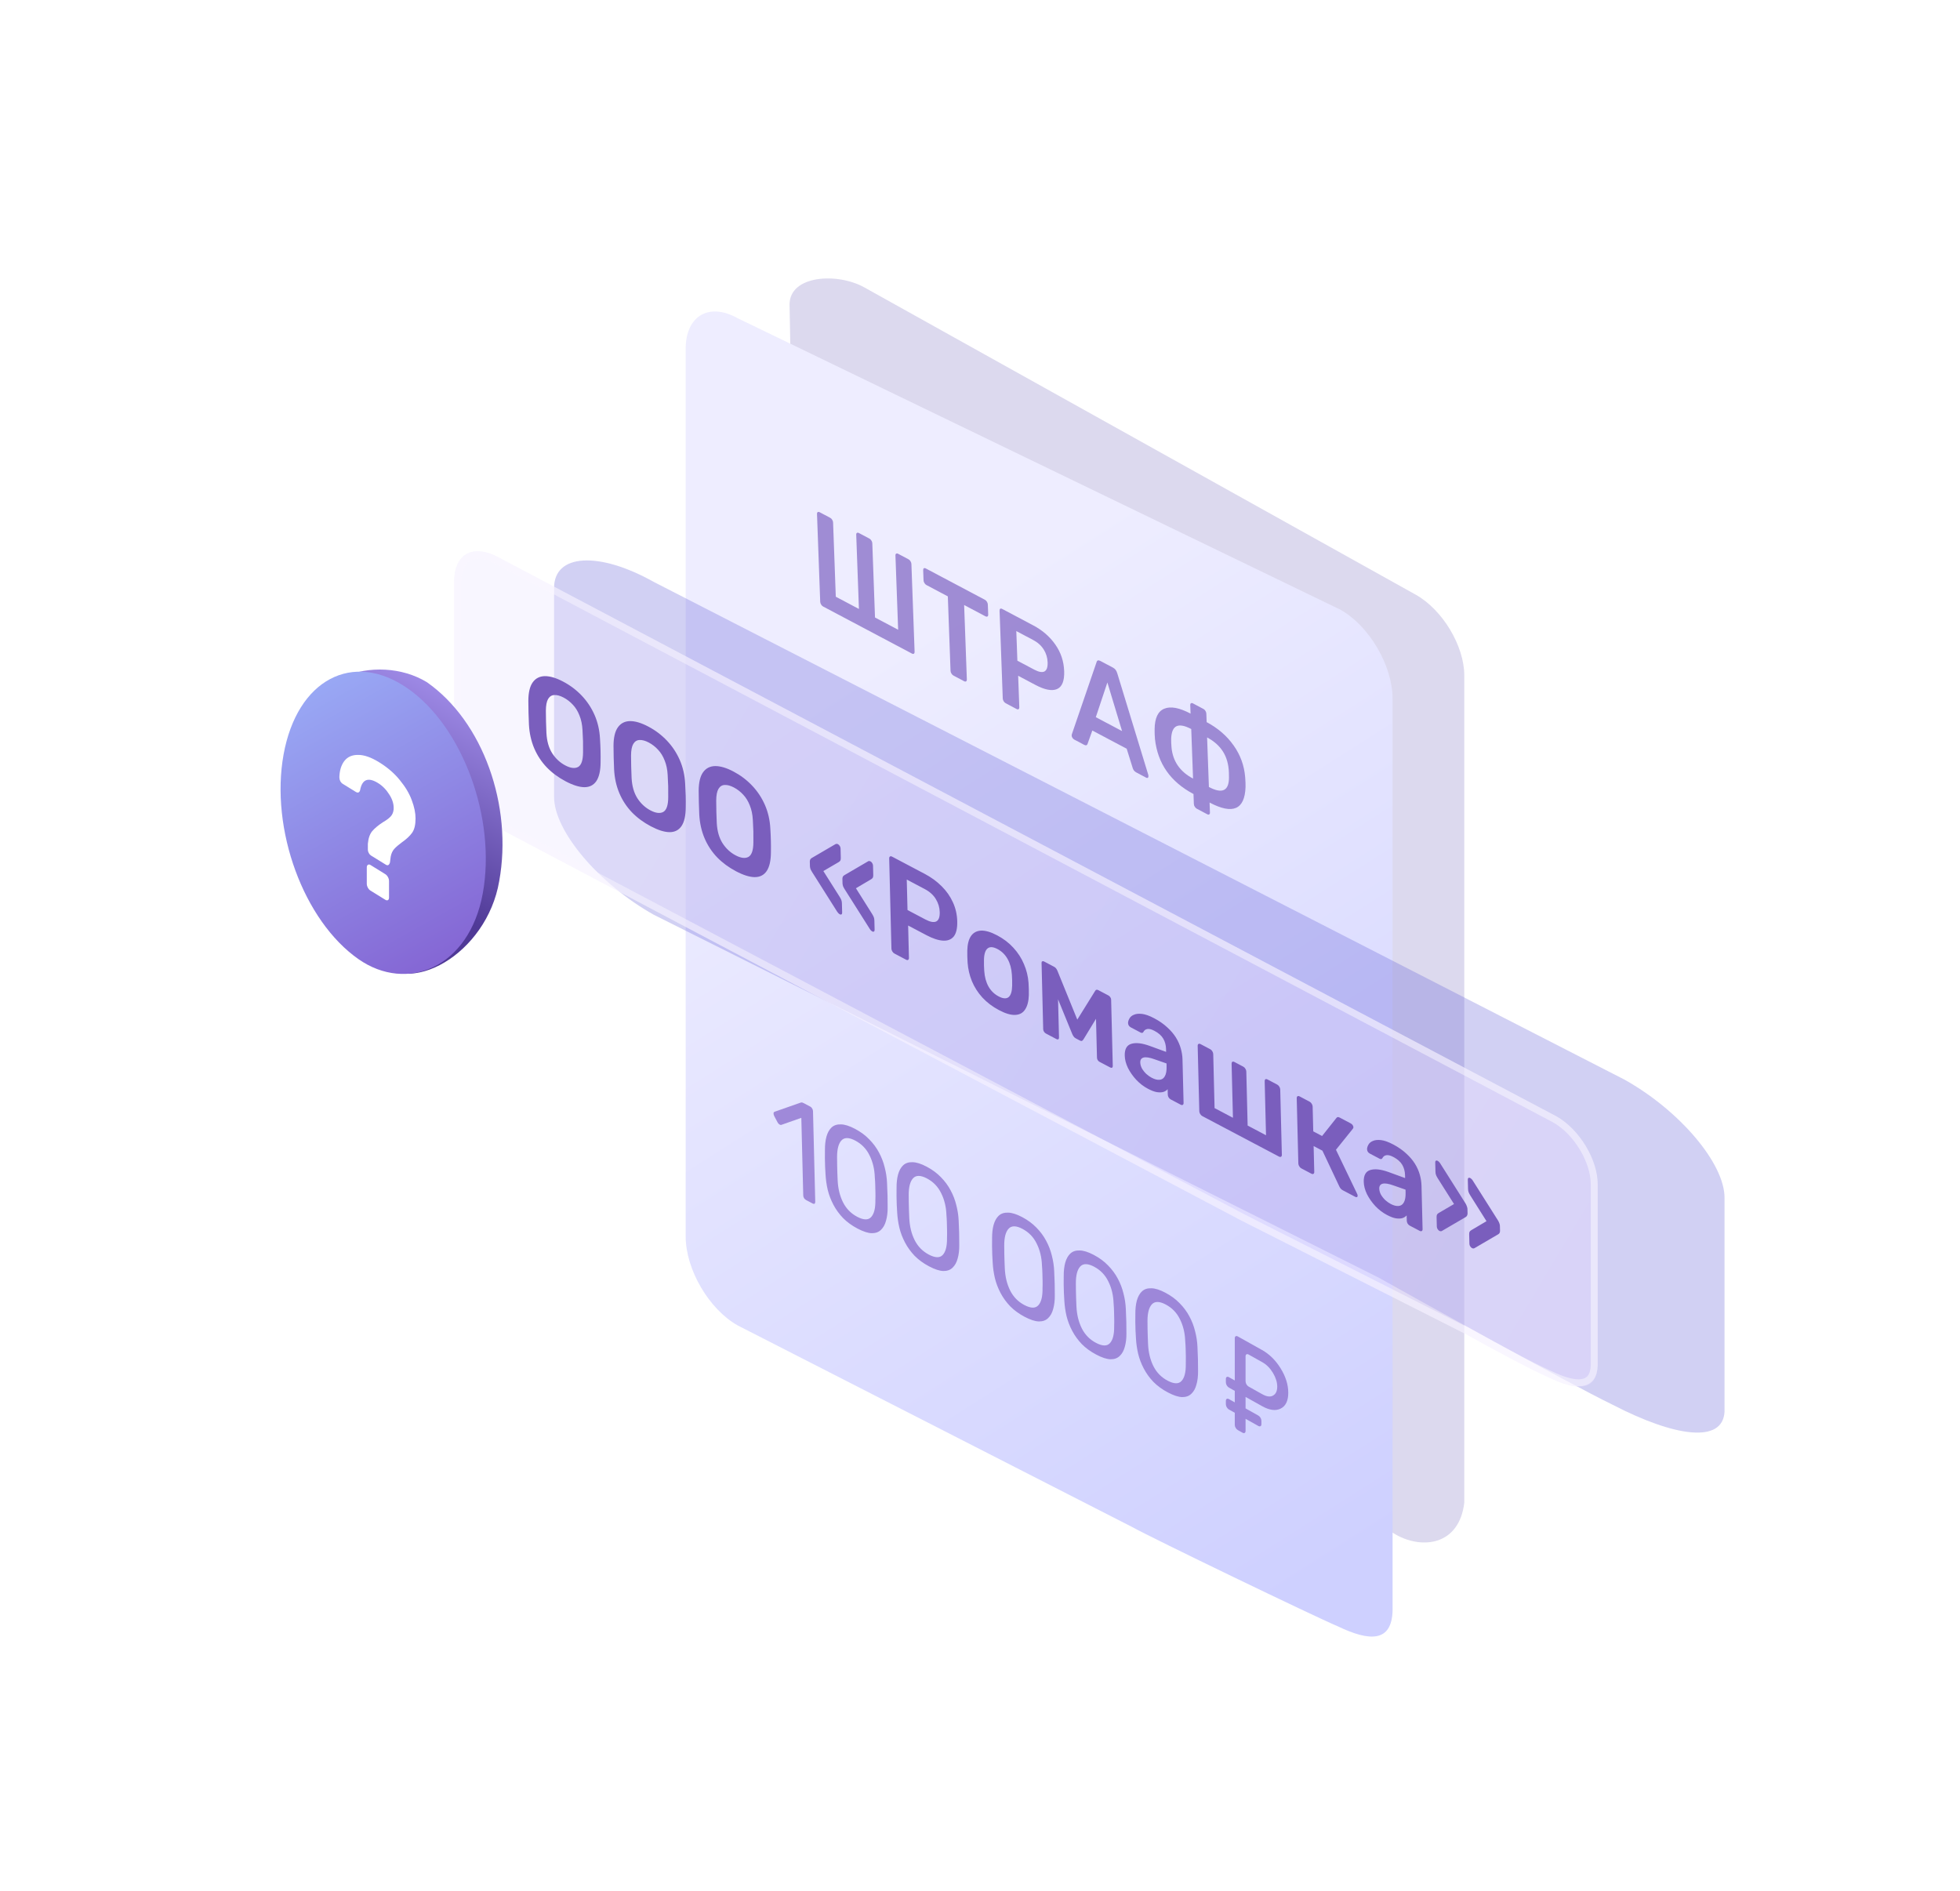 <svg width="283" height="273" viewBox="0 0 283 273" fill="none" xmlns="http://www.w3.org/2000/svg">
<g clip-path="url(#clip0_27940_59626)">
<g filter="url(#filter0_f_27940_59626)">
<path d="M211.425 216.965V97.525C211.425 93.256 208.283 88.033 204.412 85.865L124.806 41.5C120.935 39.332 114.001 39.713 114.001 43.981L116.241 163.685C116.241 167.954 119.383 173.177 123.254 175.345L201.578 221.598C205.45 223.766 210.711 223.068 211.425 216.965Z" fill="#5749AE" fill-opacity="0.21"/>
</g>
<path d="M163.503 220.5L106.523 191.381C102.37 189.051 99.003 183.296 99.003 178.528V50.37C99.003 45.602 102.37 43.625 106.523 45.955L193.552 88.04C197.706 90.371 201.073 96.125 201.073 100.893V201.686C201.073 203.007 201.073 231.012 201.073 232.545C200.946 237.112 197.806 237.053 193.163 234.822C189.776 233.397 166.233 222.031 163.503 220.5Z" fill="url(#paint0_linear_27940_59626)"/>
<g filter="url(#filter1_f_27940_59626)">
<path d="M199.035 184.46L94.415 132.09C86.454 127.624 80.001 120 80.001 115.061V84.889C80.001 79.95 86.455 79.567 94.415 84.033L234.586 155.901C242.548 160.367 249 167.991 249 172.929V178.365C249 179.734 249.001 202.236 249.001 203.824C248.758 208.492 241.762 207.445 232.864 202.84C226.371 199.69 204.267 187.395 199.035 184.46Z" fill="#5A58D2" fill-opacity="0.28"/>
</g>
<g opacity="0.7">
<path d="M118.846 87.572C118.734 87.513 118.638 87.417 118.557 87.285C118.476 87.153 118.433 87.022 118.428 86.892L117.966 74.214C117.961 74.072 117.996 73.982 118.071 73.946C118.146 73.896 118.239 73.901 118.35 73.96L119.87 74.765C119.993 74.83 120.089 74.926 120.159 75.052C120.24 75.171 120.283 75.302 120.288 75.444L120.678 86.159L124.019 87.929L123.629 77.214C123.624 77.072 123.659 76.982 123.734 76.946C123.808 76.896 123.901 76.901 124.013 76.96L125.516 77.757C125.638 77.821 125.74 77.92 125.821 78.052C125.902 78.171 125.945 78.302 125.95 78.444L126.34 89.159L129.681 90.928L129.291 80.214C129.286 80.072 129.321 79.982 129.396 79.946C129.471 79.896 129.564 79.901 129.675 79.96L131.178 80.756C131.301 80.821 131.397 80.917 131.467 81.043C131.548 81.162 131.591 81.293 131.596 81.436L132.058 94.114C132.062 94.243 132.027 94.333 131.953 94.382C131.889 94.438 131.796 94.433 131.674 94.368L118.846 87.572Z" fill="#7E62C2"/>
<path d="M137.664 97.542C137.553 97.483 137.457 97.387 137.375 97.255C137.294 97.123 137.251 96.993 137.246 96.863L136.855 86.11L133.765 84.473C133.654 84.414 133.557 84.318 133.476 84.186C133.395 84.054 133.352 83.923 133.347 83.793L133.295 82.355C133.29 82.212 133.319 82.113 133.382 82.058C133.457 82.008 133.555 82.016 133.678 82.081L142.196 86.594C142.319 86.659 142.421 86.757 142.502 86.889C142.583 87.022 142.626 87.159 142.632 87.301L142.684 88.74C142.689 88.87 142.654 88.96 142.579 89.009C142.505 89.058 142.406 89.051 142.283 88.986L139.21 87.358L139.602 98.111C139.606 98.24 139.571 98.33 139.497 98.379C139.422 98.429 139.323 98.421 139.201 98.356L137.664 97.542Z" fill="#7E62C2"/>
<path d="M145.205 101.537C145.094 101.478 144.997 101.383 144.916 101.251C144.835 101.119 144.792 100.988 144.787 100.858L144.326 88.199C144.321 88.057 144.35 87.958 144.414 87.902C144.489 87.853 144.587 87.861 144.71 87.926L149.186 90.297C150.522 91.005 151.588 91.932 152.383 93.078C153.178 94.211 153.601 95.484 153.653 96.897C153.704 98.31 153.359 99.176 152.617 99.495C151.886 99.807 150.846 99.606 149.499 98.892L147.01 97.573L147.176 102.124C147.181 102.253 147.146 102.343 147.071 102.392C147.007 102.448 146.914 102.443 146.792 102.378L145.205 101.537ZM149.337 96.689C149.983 97.031 150.472 97.119 150.804 96.952C151.136 96.772 151.29 96.332 151.264 95.632C151.239 94.958 151.053 94.344 150.706 93.791C150.357 93.225 149.849 92.765 149.181 92.411L146.742 91.119L146.898 95.397L149.337 96.689Z" fill="#7E62C2"/>
<path d="M155.096 106.778C155.007 106.73 154.922 106.647 154.841 106.528C154.772 106.415 154.735 106.3 154.731 106.183L154.758 106.026L158.327 95.617C158.393 95.334 158.582 95.275 158.893 95.44L160.714 96.405C161.004 96.558 161.204 96.824 161.316 97.201L165.798 111.876C165.811 111.92 165.819 111.982 165.821 112.06C165.826 112.176 165.796 112.256 165.732 112.298C165.668 112.341 165.591 112.338 165.502 112.291L164.049 111.521C163.904 111.444 163.792 111.346 163.711 111.227C163.63 111.108 163.577 110.997 163.551 110.895L162.68 108.107L157.719 105.478L157.02 107.435C156.94 107.634 156.783 107.671 156.549 107.548L155.096 106.778ZM162.014 105.561L159.891 98.543L158.222 103.552L162.014 105.561Z" fill="#7E62C2"/>
<path d="M172.797 116.766C172.685 116.707 172.589 116.611 172.508 116.479C172.427 116.36 172.384 116.229 172.379 116.087L172.326 114.648C169.008 112.89 167.154 110.242 166.763 106.704L166.72 105.995L166.712 105.304C166.729 103.686 167.195 102.693 168.11 102.326C169.025 101.946 170.289 102.184 171.904 103.039L171.859 101.814C171.854 101.671 171.889 101.582 171.964 101.545C172.039 101.496 172.132 101.501 172.243 101.56L173.763 102.365C173.886 102.43 173.982 102.525 174.052 102.652C174.133 102.771 174.176 102.902 174.181 103.044L174.226 104.269C175.84 105.125 177.137 106.244 178.115 107.627C179.093 108.997 179.652 110.532 179.79 112.233C179.809 112.446 179.824 112.715 179.836 113.039C179.845 113.285 179.847 113.483 179.841 113.633C179.731 116.905 178 117.654 174.648 115.878L174.701 117.317C174.706 117.459 174.671 117.549 174.596 117.585C174.532 117.641 174.439 117.636 174.317 117.571L172.797 116.766ZM172.001 105.265C171.077 104.775 170.373 104.637 169.889 104.851C169.406 105.066 169.144 105.664 169.103 106.647L169.108 107.241L169.148 107.872C169.32 109.895 170.358 111.412 172.262 112.42L172.001 105.265ZM174.55 113.633C176.476 114.654 177.443 114.199 177.449 112.27C177.455 112.146 177.452 111.91 177.439 111.56C177.396 110.354 177.107 109.337 176.575 108.508C176.054 107.685 175.292 107.008 174.29 106.477L174.55 113.633Z" fill="#7E62C2"/>
</g>
<g opacity="0.68" filter="url(#filter2_b_27940_59626)">
<path d="M212.039 192.781L179.517 176.318L71.782 119.392C68.382 117.485 65.626 112.942 65.626 109.246V83.665C65.626 79.968 68.382 78.519 71.782 80.426L224.47 161.108C227.87 163.015 230.626 167.558 230.626 171.254V175.322C230.626 176.347 230.626 196.188 230.626 197.376C230.522 200.913 227.66 200.793 223.86 198.95C221.087 197.763 214.274 194.035 212.039 192.781Z" fill="url(#paint1_linear_27940_59626)" fill-opacity="0.56"/>
<path d="M212.039 192.281L212.029 192.275L212.018 192.27L179.504 175.812L179.496 175.807L71.782 118.892C71.78 118.891 71.778 118.89 71.776 118.889C68.597 117.102 66.062 112.884 66.062 109.491V83.909C66.062 80.514 68.601 79.141 71.782 80.926L71.788 80.929L71.795 80.933L224.47 161.608C224.472 161.609 224.474 161.61 224.476 161.611C227.654 163.398 230.19 167.617 230.19 171.01V175.078L230.19 197.123C230.141 198.708 229.488 199.462 228.399 199.627C227.284 199.795 225.7 199.341 223.831 198.435L223.82 198.43L223.81 198.425C221.067 197.251 214.28 193.539 212.039 192.281Z" stroke="#F6F2FF"/>
</g>
<path d="M81.67 112.812C80.621 112.258 79.714 111.589 78.95 110.804C78.186 110.006 77.581 109.088 77.136 108.051C76.692 107 76.436 105.852 76.371 104.607C76.344 104.028 76.325 103.458 76.311 102.899C76.297 102.339 76.289 101.769 76.286 101.188C76.291 99.994 76.502 99.106 76.918 98.523C77.334 97.94 77.915 97.641 78.659 97.627C79.415 97.618 80.3 97.881 81.314 98.417C82.328 98.952 83.224 99.629 84 100.447C84.777 101.265 85.393 102.195 85.85 103.239C86.306 104.282 86.567 105.42 86.632 106.651C86.671 107.25 86.696 107.829 86.71 108.389C86.724 108.949 86.726 109.509 86.717 110.07C86.712 111.278 86.507 112.183 86.103 112.785C85.699 113.374 85.118 113.666 84.362 113.661C83.617 113.649 82.72 113.366 81.67 112.812ZM81.614 110.513C82.38 110.918 82.999 110.994 83.469 110.743C83.94 110.479 84.179 109.776 84.185 108.635C84.194 108.061 84.193 107.527 84.181 107.034C84.168 106.527 84.143 105.981 84.105 105.396C84.062 104.61 83.917 103.915 83.67 103.311C83.433 102.699 83.118 102.184 82.724 101.766C82.329 101.334 81.878 100.984 81.371 100.716C80.876 100.455 80.437 100.334 80.053 100.356C79.669 100.363 79.366 100.552 79.142 100.92C78.93 101.282 78.822 101.843 78.817 102.604C78.819 103.171 78.827 103.707 78.839 104.214C78.852 104.707 78.871 105.25 78.897 105.843C78.961 107.021 79.241 107.998 79.738 108.773C80.234 109.535 80.859 110.115 81.614 110.513ZM93.968 119.305C92.918 118.751 92.012 118.082 91.248 117.297C90.483 116.498 89.878 115.581 89.434 114.543C88.989 113.493 88.734 112.345 88.668 111.1C88.642 110.521 88.622 109.951 88.608 109.391C88.594 108.832 88.586 108.262 88.583 107.681C88.589 106.487 88.799 105.598 89.216 105.016C89.632 104.433 90.212 104.134 90.957 104.119C91.713 104.111 92.598 104.374 93.612 104.91C94.626 105.445 95.521 106.122 96.298 106.939C97.074 107.757 97.691 108.688 98.147 109.731C98.604 110.775 98.864 111.912 98.93 113.144C98.968 113.743 98.994 114.322 99.008 114.882C99.022 115.442 99.024 116.002 99.014 116.563C99.009 117.771 98.805 118.676 98.401 119.278C97.996 119.867 97.416 120.159 96.659 120.154C95.914 120.142 95.017 119.859 93.968 119.305ZM93.911 117.006C94.677 117.411 95.296 117.487 95.767 117.236C96.237 116.971 96.476 116.269 96.483 115.128C96.492 114.554 96.49 114.02 96.478 113.527C96.466 113.02 96.44 112.474 96.403 111.889C96.36 111.103 96.215 110.408 95.967 109.804C95.731 109.192 95.416 108.677 95.021 108.259C94.626 107.826 94.176 107.477 93.669 107.209C93.173 106.947 92.734 106.827 92.351 106.848C91.967 106.856 91.663 107.045 91.439 107.413C91.227 107.775 91.119 108.336 91.115 109.097C91.117 109.663 91.124 110.2 91.137 110.707C91.149 111.2 91.168 111.743 91.195 112.336C91.259 113.514 91.539 114.491 92.035 115.266C92.531 116.027 93.156 116.608 93.911 117.006ZM106.265 125.798C105.216 125.244 104.309 124.574 103.545 123.79C102.78 122.991 102.176 122.073 101.731 121.036C101.286 119.986 101.031 118.838 100.965 117.593C100.939 117.014 100.92 116.444 100.906 115.884C100.892 115.324 100.884 114.754 100.881 114.174C100.886 112.98 101.097 112.091 101.513 111.509C101.929 110.926 102.51 110.627 103.254 110.612C104.01 110.604 104.895 110.867 105.909 111.402C106.923 111.938 107.819 112.614 108.595 113.432C109.372 114.25 109.988 115.181 110.445 116.224C110.901 117.268 111.162 118.405 111.227 119.637C111.265 120.236 111.291 120.815 111.305 121.375C111.319 121.935 111.321 122.495 111.312 123.056C111.307 124.263 111.102 125.168 110.698 125.771C110.294 126.36 109.713 126.652 108.957 126.647C108.212 126.635 107.315 126.352 106.265 125.798ZM106.208 123.499C106.975 123.903 107.593 123.98 108.064 123.729C108.535 123.464 108.774 122.761 108.78 121.62C108.789 121.046 108.788 120.513 108.776 120.02C108.763 119.513 108.738 118.967 108.7 118.381C108.657 117.596 108.512 116.901 108.265 116.297C108.028 115.685 107.713 115.17 107.319 114.751C106.924 114.319 106.473 113.969 105.966 113.702C105.471 113.44 105.032 113.32 104.648 113.341C104.264 113.349 103.96 113.537 103.737 113.906C103.525 114.268 103.416 114.829 103.412 115.589C103.414 116.156 103.422 116.693 103.434 117.2C103.446 117.693 103.466 118.236 103.492 118.828C103.556 120.007 103.836 120.983 104.333 121.759C104.828 122.52 105.454 123.1 106.208 123.499ZM125.94 134.489C125.893 134.464 125.833 134.419 125.762 134.355C125.702 134.298 125.642 134.22 125.582 134.122L121.948 128.376C121.851 128.219 121.778 128.082 121.729 127.964C121.691 127.838 121.664 127.713 121.65 127.587L121.632 126.867C121.641 126.753 121.662 126.659 121.695 126.584C121.739 126.502 121.807 126.433 121.899 126.376L125.34 124.365C125.398 124.33 125.455 124.314 125.514 124.319C125.584 124.329 125.642 124.347 125.69 124.372C125.796 124.428 125.879 124.512 125.94 124.623C126.013 124.74 126.051 124.859 126.054 124.979L126.087 126.318C126.091 126.505 126.071 126.639 126.027 126.721C125.982 126.802 125.903 126.879 125.788 126.95L123.586 128.254L125.912 131.948C126.033 132.144 126.119 132.307 126.168 132.439C126.218 132.57 126.245 132.73 126.25 132.916L126.283 134.256C126.286 134.376 126.253 134.457 126.184 134.5C126.127 134.548 126.046 134.545 125.94 134.489ZM121.235 132.005C121.188 131.98 121.135 131.939 121.075 131.881C121.015 131.823 120.949 131.742 120.877 131.638L117.244 125.892C117.147 125.735 117.074 125.598 117.024 125.48C116.986 125.355 116.96 125.229 116.945 125.103L116.927 124.383C116.936 124.269 116.957 124.175 116.99 124.1C117.035 124.019 117.103 123.949 117.194 123.892L120.636 121.881C120.705 121.852 120.769 121.84 120.827 121.844C120.885 121.848 120.938 121.863 120.985 121.888C121.091 121.944 121.181 122.031 121.253 122.148C121.326 122.265 121.364 122.384 121.367 122.504L121.4 123.844C121.405 124.03 121.385 124.164 121.34 124.246C121.296 124.328 121.216 124.404 121.101 124.475L118.882 125.77L121.225 129.474C121.346 129.669 121.432 129.833 121.482 129.964C121.531 130.096 121.559 130.255 121.563 130.442L121.596 131.781C121.599 131.901 121.566 131.982 121.498 132.025C121.429 132.068 121.341 132.061 121.235 132.005ZM129.147 137.682C129.029 137.62 128.928 137.52 128.843 137.383C128.758 137.246 128.714 137.111 128.711 136.978L128.389 123.962C128.385 123.815 128.424 123.717 128.504 123.668C128.584 123.618 128.683 123.624 128.801 123.686L133.541 126.189C134.461 126.675 135.267 127.264 135.959 127.959C136.651 128.64 137.193 129.413 137.587 130.279C137.981 131.131 138.19 132.05 138.214 133.037C138.239 134.036 138.07 134.763 137.709 135.217C137.348 135.658 136.829 135.858 136.153 135.816C135.477 135.775 134.679 135.512 133.76 135.026L131.124 133.635L131.24 138.313C131.243 138.447 131.205 138.538 131.125 138.588C131.056 138.644 130.957 138.638 130.828 138.569L129.147 137.682ZM131.034 131.397L133.616 132.76C134.3 133.121 134.82 133.218 135.177 133.051C135.533 132.871 135.703 132.421 135.685 131.701C135.668 131.035 135.484 130.412 135.132 129.831C134.78 129.237 134.239 128.748 133.508 128.362L130.925 126.998L131.034 131.397ZM144.242 145.849C143.299 145.351 142.498 144.744 141.84 144.029C141.194 143.319 140.692 142.534 140.333 141.674C139.986 140.82 139.778 139.927 139.709 138.996C139.691 138.75 139.678 138.453 139.669 138.107C139.66 137.76 139.659 137.47 139.665 137.236C139.689 136.342 139.864 135.651 140.19 135.165C140.527 134.672 141.009 134.407 141.636 134.37C142.276 134.339 143.055 134.567 143.975 135.052C144.894 135.538 145.677 136.135 146.323 136.845C146.981 137.56 147.489 138.348 147.848 139.209C148.218 140.062 148.438 140.961 148.508 141.905C148.526 142.152 148.539 142.448 148.548 142.794C148.556 143.141 148.557 143.431 148.552 143.665C148.527 144.546 148.352 145.237 148.027 145.736C147.713 146.241 147.237 146.51 146.598 146.54C145.97 146.578 145.185 146.347 144.242 145.849ZM144.193 143.87C144.818 144.2 145.296 144.235 145.627 143.976C145.958 143.703 146.13 143.143 146.144 142.295C146.151 142.101 146.15 141.844 146.142 141.525C146.134 141.205 146.122 140.942 146.105 140.735C146.049 139.864 145.844 139.111 145.491 138.477C145.138 137.843 144.649 137.362 144.024 137.032C143.399 136.702 142.921 136.673 142.59 136.946C142.26 137.218 142.087 137.772 142.073 138.606C142.066 138.8 142.066 139.057 142.074 139.377C142.082 139.697 142.095 139.96 142.111 140.166C142.168 141.051 142.373 141.81 142.726 142.444C143.079 143.064 143.568 143.54 144.193 143.87ZM151.025 149.233C150.907 149.171 150.812 149.081 150.739 148.964C150.666 148.846 150.628 148.728 150.625 148.608L150.388 139.011C150.385 138.904 150.419 138.836 150.488 138.807C150.568 138.77 150.65 138.774 150.732 138.817L152.218 139.602C152.418 139.708 152.574 139.902 152.686 140.185L155.548 147.221L158.134 143.061C158.234 142.89 158.385 142.858 158.585 142.964L160.053 143.739C160.159 143.795 160.248 143.881 160.321 143.999C160.394 144.103 160.431 144.208 160.434 144.315L160.671 153.912C160.674 154.032 160.641 154.113 160.572 154.156C160.504 154.198 160.41 154.188 160.292 154.126L158.771 153.323C158.653 153.261 158.558 153.171 158.485 153.054C158.424 152.943 158.393 152.827 158.39 152.707L158.21 145.449L158.939 145.972L156.456 150.048C156.4 150.137 156.332 150.213 156.252 150.276C156.172 150.326 156.055 150.31 155.902 150.229L155.318 149.921C155.177 149.847 155.064 149.741 154.979 149.604C154.894 149.467 154.82 149.316 154.758 149.152L152.064 142.56L152.733 142.794L152.907 149.812C152.91 149.932 152.877 150.014 152.808 150.056C152.739 150.099 152.652 150.092 152.546 150.036L151.025 149.233ZM165.747 157.203C165.134 156.88 164.576 156.454 164.074 155.926C163.572 155.384 163.168 154.809 162.862 154.2C162.568 153.584 162.413 152.99 162.399 152.417C162.376 151.484 162.688 150.918 163.335 150.72C163.993 150.515 164.868 150.609 165.96 151.001L168.373 151.881L168.363 151.461C168.349 150.901 168.214 150.402 167.959 149.965C167.704 149.528 167.276 149.15 166.674 148.833C166.25 148.609 165.905 148.525 165.638 148.582C165.384 148.632 165.195 148.782 165.074 149.034C164.983 149.157 164.85 149.172 164.673 149.079L163.276 148.341C163.146 148.273 163.045 148.18 162.972 148.062C162.911 147.951 162.879 147.829 162.876 147.696C162.882 147.489 162.953 147.269 163.087 147.037C163.221 146.805 163.437 146.631 163.737 146.512C164.036 146.381 164.425 146.343 164.904 146.398C165.382 146.454 165.963 146.662 166.647 147.023C167.39 147.415 168.017 147.852 168.53 148.333C169.054 148.806 169.473 149.298 169.788 149.806C170.103 150.314 170.337 150.839 170.49 151.381C170.643 151.922 170.726 152.452 170.739 152.972L170.894 159.25C170.898 159.383 170.859 159.475 170.779 159.525C170.699 159.574 170.6 159.568 170.482 159.506L169.049 158.75C168.92 158.681 168.812 158.578 168.727 158.442C168.654 158.311 168.616 158.179 168.613 158.046L168.594 157.266C168.447 157.438 168.246 157.569 167.992 157.659C167.738 157.735 167.424 157.747 167.051 157.694C166.688 157.635 166.254 157.471 165.747 157.203ZM166.301 155.621C166.714 155.839 167.083 155.935 167.408 155.91C167.745 155.89 168.003 155.724 168.181 155.41C168.371 155.09 168.458 154.609 168.442 153.969L168.432 153.55L166.671 152.936C165.978 152.688 165.464 152.608 165.129 152.694C164.794 152.78 164.631 153.016 164.64 153.403C164.648 153.696 164.731 153.99 164.889 154.284C165.059 154.571 165.269 154.833 165.52 155.071C165.769 155.295 166.03 155.478 166.301 155.621ZM173.6 161.152C173.482 161.09 173.38 160.99 173.296 160.853C173.211 160.717 173.167 160.581 173.163 160.448L172.93 151.011C172.927 150.878 172.965 150.786 173.045 150.737C173.126 150.687 173.225 150.693 173.343 150.755L174.74 151.493C174.869 151.561 174.971 151.661 175.044 151.792C175.129 151.929 175.173 152.064 175.176 152.197L175.369 159.995L178.022 161.395L177.829 153.598C177.826 153.464 177.858 153.37 177.927 153.314C178.007 153.264 178.112 153.273 178.242 153.342L179.515 154.014C179.645 154.083 179.746 154.182 179.819 154.313C179.904 154.45 179.948 154.585 179.951 154.718L180.144 162.516L182.797 163.917L182.604 156.119C182.601 155.986 182.634 155.891 182.702 155.835C182.782 155.785 182.887 155.795 183.017 155.863L184.414 156.601C184.532 156.663 184.633 156.763 184.718 156.9C184.803 157.036 184.847 157.172 184.85 157.305L185.084 166.742C185.087 166.875 185.049 166.967 184.968 167.016C184.888 167.066 184.789 167.06 184.671 166.998L173.6 161.152ZM187.901 168.703C187.783 168.641 187.681 168.541 187.597 168.404C187.512 168.267 187.468 168.132 187.464 167.999L187.231 158.562C187.228 158.428 187.266 158.337 187.346 158.287C187.427 158.237 187.526 158.244 187.644 158.306L189.094 159.072C189.212 159.134 189.313 159.233 189.398 159.37C189.483 159.507 189.527 159.642 189.53 159.776L189.619 163.355L190.892 164.027L192.957 161.427C193.002 161.359 193.059 161.317 193.129 161.301C193.21 161.278 193.315 161.3 193.445 161.369L195.019 162.2C195.137 162.262 195.232 162.345 195.304 162.449C195.377 162.553 195.414 162.659 195.417 162.765C195.418 162.805 195.407 162.846 195.385 162.886C195.374 162.92 195.357 162.951 195.335 162.978L192.896 166.012L195.933 172.332C195.993 172.443 196.025 172.545 196.027 172.638C196.03 172.745 195.997 172.813 195.928 172.842C195.859 172.872 195.771 172.858 195.665 172.802L193.879 171.859C193.761 171.797 193.66 171.717 193.576 171.62C193.504 171.53 193.437 171.422 193.376 171.298L190.944 166.146L189.671 165.474L189.764 169.213C189.767 169.346 189.728 169.438 189.648 169.487C189.568 169.537 189.469 169.531 189.351 169.468L187.901 168.703ZM200.256 175.423C199.643 175.1 199.085 174.674 198.583 174.146C198.081 173.604 197.677 173.029 197.371 172.42C197.077 171.804 196.922 171.21 196.908 170.637C196.885 169.704 197.197 169.138 197.844 168.94C198.502 168.735 199.377 168.829 200.469 169.221L202.882 170.101L202.872 169.681C202.858 169.121 202.723 168.623 202.468 168.185C202.213 167.748 201.785 167.371 201.183 167.053C200.759 166.829 200.413 166.745 200.147 166.802C199.892 166.852 199.704 167.002 199.582 167.254C199.492 167.377 199.359 167.392 199.182 167.299L197.785 166.561C197.655 166.493 197.554 166.4 197.481 166.282C197.42 166.171 197.388 166.049 197.385 165.916C197.391 165.709 197.462 165.489 197.595 165.257C197.729 165.026 197.946 164.851 198.246 164.733C198.545 164.601 198.934 164.563 199.412 164.618C199.891 164.674 200.472 164.882 201.156 165.243C201.899 165.635 202.526 166.072 203.039 166.553C203.562 167.027 203.982 167.518 204.297 168.026C204.612 168.534 204.846 169.059 204.999 169.601C205.152 170.142 205.235 170.672 205.248 171.192L205.403 177.47C205.407 177.604 205.368 177.695 205.288 177.745C205.208 177.794 205.109 177.788 204.991 177.726L203.558 176.97C203.428 176.901 203.321 176.798 203.236 176.662C203.163 176.531 203.125 176.399 203.122 176.266L203.102 175.486C202.955 175.658 202.755 175.789 202.501 175.879C202.247 175.955 201.933 175.967 201.56 175.914C201.197 175.855 200.763 175.691 200.256 175.423ZM200.81 173.841C201.223 174.059 201.592 174.155 201.917 174.13C202.254 174.11 202.512 173.944 202.69 173.63C202.88 173.31 202.967 172.829 202.951 172.19L202.941 171.77L201.18 171.156C200.487 170.908 199.973 170.828 199.638 170.914C199.303 171 199.14 171.236 199.149 171.623C199.157 171.916 199.239 172.21 199.398 172.504C199.568 172.791 199.778 173.053 200.028 173.291C200.278 173.515 200.539 173.698 200.81 173.841ZM212.546 180.215C212.439 180.159 212.35 180.072 212.277 179.955C212.205 179.838 212.167 179.719 212.164 179.599L212.131 178.26C212.126 178.073 212.146 177.939 212.19 177.857C212.235 177.775 212.315 177.699 212.429 177.628L214.631 176.324L212.306 172.629C212.184 172.434 212.099 172.27 212.049 172.139C211.999 172.007 211.972 171.848 211.967 171.662L211.934 170.322C211.931 170.202 211.964 170.121 212.033 170.078C212.102 170.035 212.189 170.042 212.295 170.098C212.343 170.123 212.396 170.164 212.456 170.222C212.527 170.286 212.593 170.367 212.654 170.465L216.287 176.211C216.384 176.368 216.451 176.509 216.489 176.634C216.539 176.752 216.565 176.871 216.568 176.991L216.586 177.711C216.589 177.831 216.568 177.932 216.523 178.014C216.49 178.088 216.428 178.154 216.336 178.211L212.895 180.222C212.838 180.257 212.774 180.27 212.704 180.259C212.645 180.255 212.593 180.24 212.546 180.215ZM207.841 177.731C207.735 177.675 207.645 177.589 207.573 177.471C207.5 177.354 207.462 177.235 207.459 177.115L207.426 175.776C207.421 175.589 207.441 175.455 207.486 175.373C207.53 175.291 207.61 175.215 207.725 175.144L209.944 173.849L207.601 170.146C207.48 169.95 207.394 169.786 207.345 169.655C207.295 169.523 207.268 169.364 207.263 169.178L207.23 167.838C207.227 167.718 207.26 167.637 207.328 167.594C207.397 167.552 207.485 167.558 207.591 167.614C207.638 167.639 207.691 167.681 207.751 167.738C207.822 167.802 207.888 167.883 207.949 167.981L211.582 173.727C211.679 173.884 211.747 174.025 211.785 174.15C211.834 174.268 211.866 174.39 211.881 174.517L211.899 175.236C211.89 175.35 211.863 175.448 211.819 175.53C211.786 175.604 211.723 175.67 211.632 175.727L208.19 177.738C208.133 177.774 208.069 177.786 207.999 177.775C207.941 177.771 207.888 177.756 207.841 177.731Z" fill="#7A5EBD"/>
<path d="M53.887 138.326C58.874 144.286 70.294 137.767 72.08 127.222C74.057 116.335 69.74 104.147 61.618 98.487C54.501 94.18 42.61 97.572 42.761 108.366C40.784 119.252 45.766 132.666 53.887 138.326Z" fill="url(#paint2_linear_27940_59626)"/>
<path d="M51.779 138.502C58.738 143.352 67.751 139.774 69.711 128.977C71.672 118.181 66.822 104.942 58.879 99.406C50.935 93.87 42.907 98.135 40.946 108.931C38.986 119.727 43.836 132.967 51.779 138.502Z" fill="url(#paint3_linear_27940_59626)"/>
<path d="M53.554 123.519C53.437 123.447 53.334 123.329 53.246 123.166C53.158 123.003 53.114 122.849 53.114 122.704L53.114 121.833C53.187 121.027 53.4 120.415 53.752 119.998C54.119 119.572 54.632 119.146 55.292 118.72C55.776 118.439 56.143 118.167 56.392 117.905C56.641 117.642 56.788 117.306 56.832 116.899C56.891 116.192 56.693 115.48 56.238 114.764C55.783 114.03 55.233 113.464 54.588 113.065C53.151 112.177 52.285 112.521 51.992 114.098C51.889 114.452 51.677 114.529 51.354 114.329L49.484 113.174C49.337 113.083 49.22 112.956 49.132 112.793C49.044 112.612 49 112.421 49 112.222C49.029 111.243 49.271 110.459 49.726 109.87C50.181 109.281 50.841 108.991 51.706 109C52.571 108.991 53.583 109.345 54.742 110.061C55.959 110.813 56.957 111.674 57.734 112.644C58.526 113.604 59.098 114.565 59.45 115.526C59.817 116.495 60 117.379 60 118.177C60 119.101 59.831 119.794 59.494 120.256C59.171 120.71 58.68 121.167 58.02 121.63C57.551 121.974 57.184 122.291 56.92 122.581C56.671 122.862 56.502 123.229 56.414 123.682C56.355 124.099 56.319 124.385 56.304 124.539C56.187 124.919 55.989 125.024 55.71 124.851L53.554 123.519ZM53.488 128.59C53.341 128.499 53.217 128.359 53.114 128.169C53.011 127.978 52.96 127.792 52.96 127.611L52.96 125.246C52.96 125.064 53.011 124.942 53.114 124.879C53.217 124.797 53.341 124.802 53.488 124.892L55.622 126.211C55.783 126.311 55.915 126.456 56.018 126.646C56.121 126.836 56.172 127.031 56.172 127.23L56.172 129.596C56.172 129.777 56.121 129.9 56.018 129.963C55.915 130.026 55.783 130.008 55.622 129.909L53.488 128.59Z" fill="white"/>
<path opacity="0.8" d="M116.396 173.276C116.278 173.213 116.177 173.12 116.092 172.997C116.019 172.866 115.981 172.734 115.978 172.601L115.701 161.404L112.828 162.414C112.736 162.444 112.637 162.424 112.53 162.355C112.424 162.285 112.334 162.179 112.26 162.035L111.784 161.132C111.711 160.975 111.678 160.839 111.687 160.726C111.708 160.618 111.764 160.549 111.856 160.519L115.629 159.196C115.71 159.173 115.785 159.173 115.856 159.197C115.926 159.221 116.003 159.255 116.085 159.299L116.987 159.775C117.105 159.837 117.201 159.934 117.274 160.064C117.346 160.182 117.384 160.307 117.388 160.44L117.711 173.516C117.714 173.649 117.682 173.744 117.613 173.8C117.545 173.843 117.451 173.833 117.333 173.771L116.396 173.276ZM123.807 177.386C122.993 176.956 122.3 176.452 121.727 175.873C121.166 175.287 120.702 174.648 120.336 173.955C119.969 173.261 119.696 172.545 119.514 171.804C119.345 171.07 119.239 170.33 119.198 169.585C119.177 169.219 119.156 168.833 119.134 168.427C119.124 168.027 119.114 167.627 119.104 167.227C119.106 166.82 119.108 166.433 119.111 166.066C119.104 165.339 119.176 164.693 119.325 164.127C119.485 163.554 119.73 163.111 120.06 162.798C120.401 162.478 120.851 162.328 121.41 162.347C121.969 162.352 122.649 162.567 123.451 162.99C124.264 163.42 124.952 163.927 125.513 164.513C126.086 165.092 126.556 165.728 126.922 166.421C127.288 167.101 127.562 167.818 127.743 168.572C127.936 169.318 128.048 170.061 128.078 170.8C128.099 171.18 128.114 171.576 128.124 171.989C128.146 172.395 128.156 172.795 128.154 173.189C128.164 173.589 128.167 173.966 128.165 174.319C128.171 175.046 128.094 175.689 127.933 176.249C127.784 176.815 127.539 177.258 127.198 177.578C126.868 177.904 126.424 178.064 125.866 178.058C125.318 178.046 124.632 177.821 123.807 177.386ZM123.765 175.686C124.684 176.172 125.354 176.19 125.773 175.74C126.204 175.284 126.411 174.466 126.394 173.285C126.408 172.911 126.41 172.544 126.401 172.184C126.392 171.811 126.383 171.445 126.374 171.085C126.365 170.712 126.344 170.339 126.311 169.966C126.271 168.801 126.018 167.753 125.553 166.823C125.099 165.886 124.412 165.175 123.493 164.69C122.585 164.21 121.916 164.206 121.485 164.675C121.066 165.138 120.859 165.943 120.864 167.09C120.873 167.45 120.876 167.814 120.874 168.181C120.882 168.541 120.892 168.907 120.901 169.28C120.921 169.646 120.937 170.023 120.946 170.409C120.999 171.608 121.258 172.672 121.723 173.602C122.188 174.518 122.869 175.213 123.765 175.686ZM134.149 182.846C133.336 182.417 132.642 181.913 132.069 181.334C131.508 180.748 131.044 180.108 130.678 179.415C130.312 178.722 130.038 178.005 129.857 177.265C129.687 176.531 129.582 175.791 129.54 175.045C129.519 174.679 129.498 174.293 129.476 173.887C129.467 173.487 129.457 173.087 129.447 172.687C129.448 172.28 129.45 171.893 129.453 171.526C129.447 170.8 129.518 170.153 129.667 169.587C129.827 169.014 130.072 168.571 130.402 168.259C130.743 167.939 131.193 167.788 131.752 167.807C132.311 167.813 132.991 168.027 133.793 168.451C134.607 168.88 135.294 169.388 135.856 169.974C136.428 170.552 136.898 171.188 137.264 171.882C137.63 172.562 137.904 173.278 138.085 174.032C138.278 174.779 138.39 175.522 138.42 176.261C138.441 176.64 138.456 177.037 138.467 177.45C138.488 177.856 138.498 178.256 138.496 178.649C138.506 179.049 138.51 179.426 138.507 179.78C138.513 180.507 138.436 181.15 138.275 181.71C138.126 182.276 137.881 182.719 137.54 183.038C137.211 183.364 136.767 183.525 136.208 183.519C135.661 183.506 134.974 183.282 134.149 182.846ZM134.107 181.147C135.027 181.632 135.696 181.65 136.116 181.201C136.547 180.744 136.753 179.926 136.736 178.746C136.75 178.372 136.752 178.005 136.743 177.645C136.734 177.272 136.725 176.905 136.716 176.545C136.707 176.172 136.686 175.799 136.654 175.427C136.613 174.261 136.36 173.213 135.895 172.284C135.441 171.347 134.755 170.636 133.835 170.15C132.927 169.671 132.258 169.666 131.827 170.136C131.408 170.599 131.201 171.404 131.206 172.551C131.215 172.911 131.218 173.274 131.216 173.641C131.225 174.001 131.234 174.368 131.243 174.741C131.264 175.107 131.279 175.483 131.288 175.87C131.341 177.069 131.6 178.133 132.066 179.063C132.53 179.979 133.211 180.674 134.107 181.147ZM147.942 190.129C147.129 189.699 146.435 189.195 145.863 188.616C145.301 188.031 144.837 187.391 144.471 186.698C144.105 186.004 143.831 185.288 143.65 184.547C143.48 183.813 143.375 183.074 143.333 182.328C143.312 181.962 143.291 181.576 143.27 181.17C143.26 180.77 143.25 180.37 143.24 179.97C143.241 179.563 143.244 179.176 143.246 178.809C143.24 178.082 143.311 177.436 143.46 176.87C143.62 176.297 143.865 175.854 144.195 175.541C144.536 175.221 144.986 175.071 145.545 175.09C146.104 175.095 146.784 175.31 147.586 175.733C148.4 176.163 149.087 176.67 149.649 177.256C150.222 177.835 150.691 178.471 151.057 179.164C151.423 179.844 151.697 180.561 151.879 181.315C152.072 182.061 152.183 182.804 152.213 183.543C152.234 183.923 152.25 184.319 152.26 184.732C152.282 185.138 152.291 185.538 152.29 185.932C152.299 186.332 152.303 186.709 152.3 187.062C152.306 187.789 152.229 188.433 152.068 188.992C151.92 189.558 151.675 190.001 151.333 190.321C151.004 190.647 150.56 190.807 150.001 190.801C149.454 190.789 148.768 190.565 147.942 190.129ZM147.9 188.429C148.82 188.915 149.489 188.933 149.909 188.484C150.34 188.027 150.547 187.209 150.529 186.029C150.543 185.654 150.546 185.287 150.537 184.928C150.527 184.554 150.518 184.188 150.509 183.828C150.5 183.455 150.479 183.082 150.447 182.71C150.406 181.544 150.154 180.496 149.688 179.566C149.235 178.629 148.548 177.918 147.628 177.433C146.72 176.953 146.051 176.949 145.621 177.418C145.201 177.881 144.994 178.686 145 179.833C145.008 180.193 145.012 180.557 145.009 180.924C145.018 181.284 145.027 181.65 145.036 182.023C145.057 182.39 145.072 182.766 145.082 183.152C145.135 184.351 145.394 185.415 145.859 186.345C146.324 187.261 147.004 187.956 147.9 188.429ZM158.285 195.589C157.471 195.16 156.778 194.656 156.205 194.077C155.643 193.491 155.18 192.852 154.813 192.158C154.447 191.465 154.173 190.748 153.992 190.008C153.823 189.274 153.717 188.534 153.675 187.788C153.655 187.422 153.634 187.036 153.612 186.63C153.602 186.23 153.592 185.83 153.582 185.431C153.584 185.024 153.586 184.637 153.588 184.27C153.582 183.543 153.653 182.896 153.802 182.33C153.963 181.757 154.208 181.314 154.537 181.002C154.879 180.682 155.329 180.532 155.888 180.55C156.446 180.556 157.127 180.77 157.929 181.194C158.742 181.623 159.43 182.131 159.991 182.717C160.564 183.296 161.033 183.932 161.4 184.625C161.766 185.305 162.039 186.022 162.221 186.775C162.414 187.522 162.525 188.265 162.555 189.004C162.576 189.383 162.592 189.78 162.602 190.193C162.624 190.599 162.634 190.999 162.632 191.393C162.642 191.792 162.645 192.169 162.642 192.523C162.649 193.25 162.571 193.893 162.411 194.453C162.262 195.019 162.017 195.462 161.676 195.781C161.346 196.107 160.902 196.268 160.343 196.262C159.796 196.249 159.11 196.025 158.285 195.589ZM158.243 193.89C159.162 194.375 159.832 194.394 160.251 193.944C160.682 193.487 160.889 192.669 160.871 191.489C160.885 191.115 160.888 190.748 160.879 190.388C160.87 190.015 160.861 189.648 160.852 189.288C160.842 188.915 160.822 188.542 160.789 188.17C160.749 187.004 160.496 185.956 160.031 185.027C159.577 184.09 158.89 183.379 157.971 182.893C157.063 182.414 156.393 182.409 155.963 182.879C155.544 183.342 155.337 184.147 155.342 185.294C155.351 185.654 155.354 186.017 155.351 186.384C155.36 186.744 155.369 187.111 155.379 187.484C155.399 187.85 155.414 188.226 155.424 188.613C155.477 189.812 155.736 190.876 156.201 191.806C156.666 192.722 157.346 193.417 158.243 193.89ZM168.627 201.05C167.813 200.62 167.12 200.116 166.547 199.537C165.986 198.952 165.522 198.312 165.156 197.619C164.789 196.926 164.516 196.209 164.334 195.468C164.165 194.734 164.059 193.995 164.018 193.249C163.997 192.883 163.976 192.497 163.954 192.091C163.944 191.691 163.934 191.291 163.924 190.891C163.926 190.484 163.928 190.097 163.931 189.73C163.924 189.003 163.996 188.357 164.145 187.791C164.305 187.218 164.55 186.775 164.88 186.462C165.221 186.142 165.671 185.992 166.23 186.011C166.789 186.017 167.469 186.231 168.271 186.654C169.084 187.084 169.772 187.592 170.333 188.177C170.906 188.756 171.376 189.392 171.742 190.085C172.108 190.765 172.382 191.482 172.563 192.236C172.756 192.982 172.868 193.725 172.898 194.464C172.919 194.844 172.934 195.24 172.944 195.653C172.966 196.06 172.976 196.459 172.974 196.853C172.984 197.253 172.988 197.63 172.985 197.983C172.991 198.71 172.914 199.354 172.753 199.913C172.604 200.479 172.359 200.922 172.018 201.242C171.688 201.568 171.244 201.728 170.686 201.723C170.138 201.71 169.452 201.486 168.627 201.05ZM168.585 199.35C169.504 199.836 170.174 199.854 170.593 199.405C171.024 198.948 171.231 198.13 171.214 196.95C171.228 196.576 171.23 196.209 171.221 195.849C171.212 195.475 171.203 195.109 171.194 194.749C171.185 194.376 171.164 194.003 171.131 193.631C171.091 192.465 170.838 191.417 170.373 190.487C169.919 189.551 169.233 188.839 168.313 188.354C167.405 187.874 166.736 187.87 166.305 188.34C165.886 188.802 165.679 189.607 165.684 190.755C165.693 191.114 165.696 191.478 165.694 191.845C165.702 192.205 165.712 192.571 165.721 192.945C165.741 193.311 165.757 193.687 165.766 194.074C165.819 195.272 166.078 196.337 166.543 197.266C167.008 198.183 167.689 198.877 168.585 199.35Z" fill="#8E73CF"/>
<path opacity="0.8" d="M180.281 195.577C180.04 195.442 179.845 195.556 179.845 195.833V199.458C179.845 199.734 180.04 200.067 180.281 200.202L182.25 201.304C182.893 201.665 183.412 201.732 183.808 201.505C184.214 201.285 184.417 200.851 184.417 200.206C184.417 199.586 184.214 198.932 183.808 198.244C183.39 197.548 182.87 197.027 182.25 196.679L180.281 195.577ZM181.695 204.393C181.936 204.528 182.131 204.862 182.131 205.138V205.64C182.131 205.916 181.936 206.031 181.695 205.896L179.845 204.86V206.613C179.845 206.889 179.65 207.004 179.409 206.869L178.723 206.485C178.482 206.35 178.287 206.017 178.287 205.741V203.987L177.436 203.511C177.195 203.376 177 203.043 177 202.766V202.264C177 201.988 177.195 201.874 177.436 202.009L178.287 202.485V200.825L177.436 200.348C177.195 200.213 177 199.88 177 199.604V199.102C177 198.826 177.195 198.711 177.436 198.846L178.287 199.323V193.221C178.287 192.945 178.482 192.83 178.723 192.965L182.216 194.921C183.288 195.522 184.186 196.406 184.908 197.575C185.642 198.764 186.009 199.938 186.009 201.097C186.009 202.257 185.642 203.02 184.908 203.386C184.186 203.746 183.288 203.626 182.216 203.025L179.845 201.697V203.358L181.695 204.393Z" fill="#8E73CF"/>
</g>
<defs>
<filter id="filter0_f_27940_59626" x="73.001" y="-0.795" width="179.424" height="264.512" filterUnits="userSpaceOnUse" color-interpolation-filters="sRGB">
<feFlood flood-opacity="0" result="BackgroundImageFix"/>
<feBlend mode="normal" in="SourceGraphic" in2="BackgroundImageFix" result="shape"/>
<feGaussianBlur stdDeviation="20.5" result="effect1_foregroundBlur_27940_59626"/>
</filter>
<filter id="filter1_f_27940_59626" x="48.001" y="48.918" width="233" height="189.934" filterUnits="userSpaceOnUse" color-interpolation-filters="sRGB">
<feFlood flood-opacity="0" result="BackgroundImageFix"/>
<feBlend mode="normal" in="SourceGraphic" in2="BackgroundImageFix" result="shape"/>
<feGaussianBlur stdDeviation="16" result="effect1_foregroundBlur_27940_59626"/>
</filter>
<filter id="filter2_b_27940_59626" x="50.626" y="64.586" width="195" height="150.633" filterUnits="userSpaceOnUse" color-interpolation-filters="sRGB">
<feFlood flood-opacity="0" result="BackgroundImageFix"/>
<feGaussianBlur in="BackgroundImageFix" stdDeviation="7.5"/>
<feComposite in2="SourceAlpha" operator="in" result="effect1_backgroundBlur_27940_59626"/>
<feBlend mode="normal" in="SourceGraphic" in2="effect1_backgroundBlur_27940_59626" result="shape"/>
</filter>
<linearGradient id="paint0_linear_27940_59626" x1="193.391" y1="226.01" x2="114.716" y2="102.322" gradientUnits="userSpaceOnUse">
<stop stop-color="#CED0FF"/>
<stop offset="1" stop-color="#EEEDFF"/>
</linearGradient>
<linearGradient id="paint1_linear_27940_59626" x1="226.5" y1="195" x2="74.858" y2="104.593" gradientUnits="userSpaceOnUse">
<stop stop-color="#E6DAFF"/>
<stop offset="0.958" stop-color="#EFE9FF"/>
</linearGradient>
<linearGradient id="paint2_linear_27940_59626" x1="67.105" y1="133.022" x2="83.278" y2="100.791" gradientUnits="userSpaceOnUse">
<stop stop-color="#4F3996"/>
<stop offset="1" stop-color="#B29EFA"/>
</linearGradient>
<linearGradient id="paint3_linear_27940_59626" x1="64.559" y1="140.297" x2="36.87" y2="90.969" gradientUnits="userSpaceOnUse">
<stop stop-color="#8464D3"/>
<stop offset="1" stop-color="#9EB9FD"/>
</linearGradient>
<clipPath id="clip0_27940_59626">
<rect width="283" height="273" fill="white"/>
</clipPath>
</defs>
</svg>
